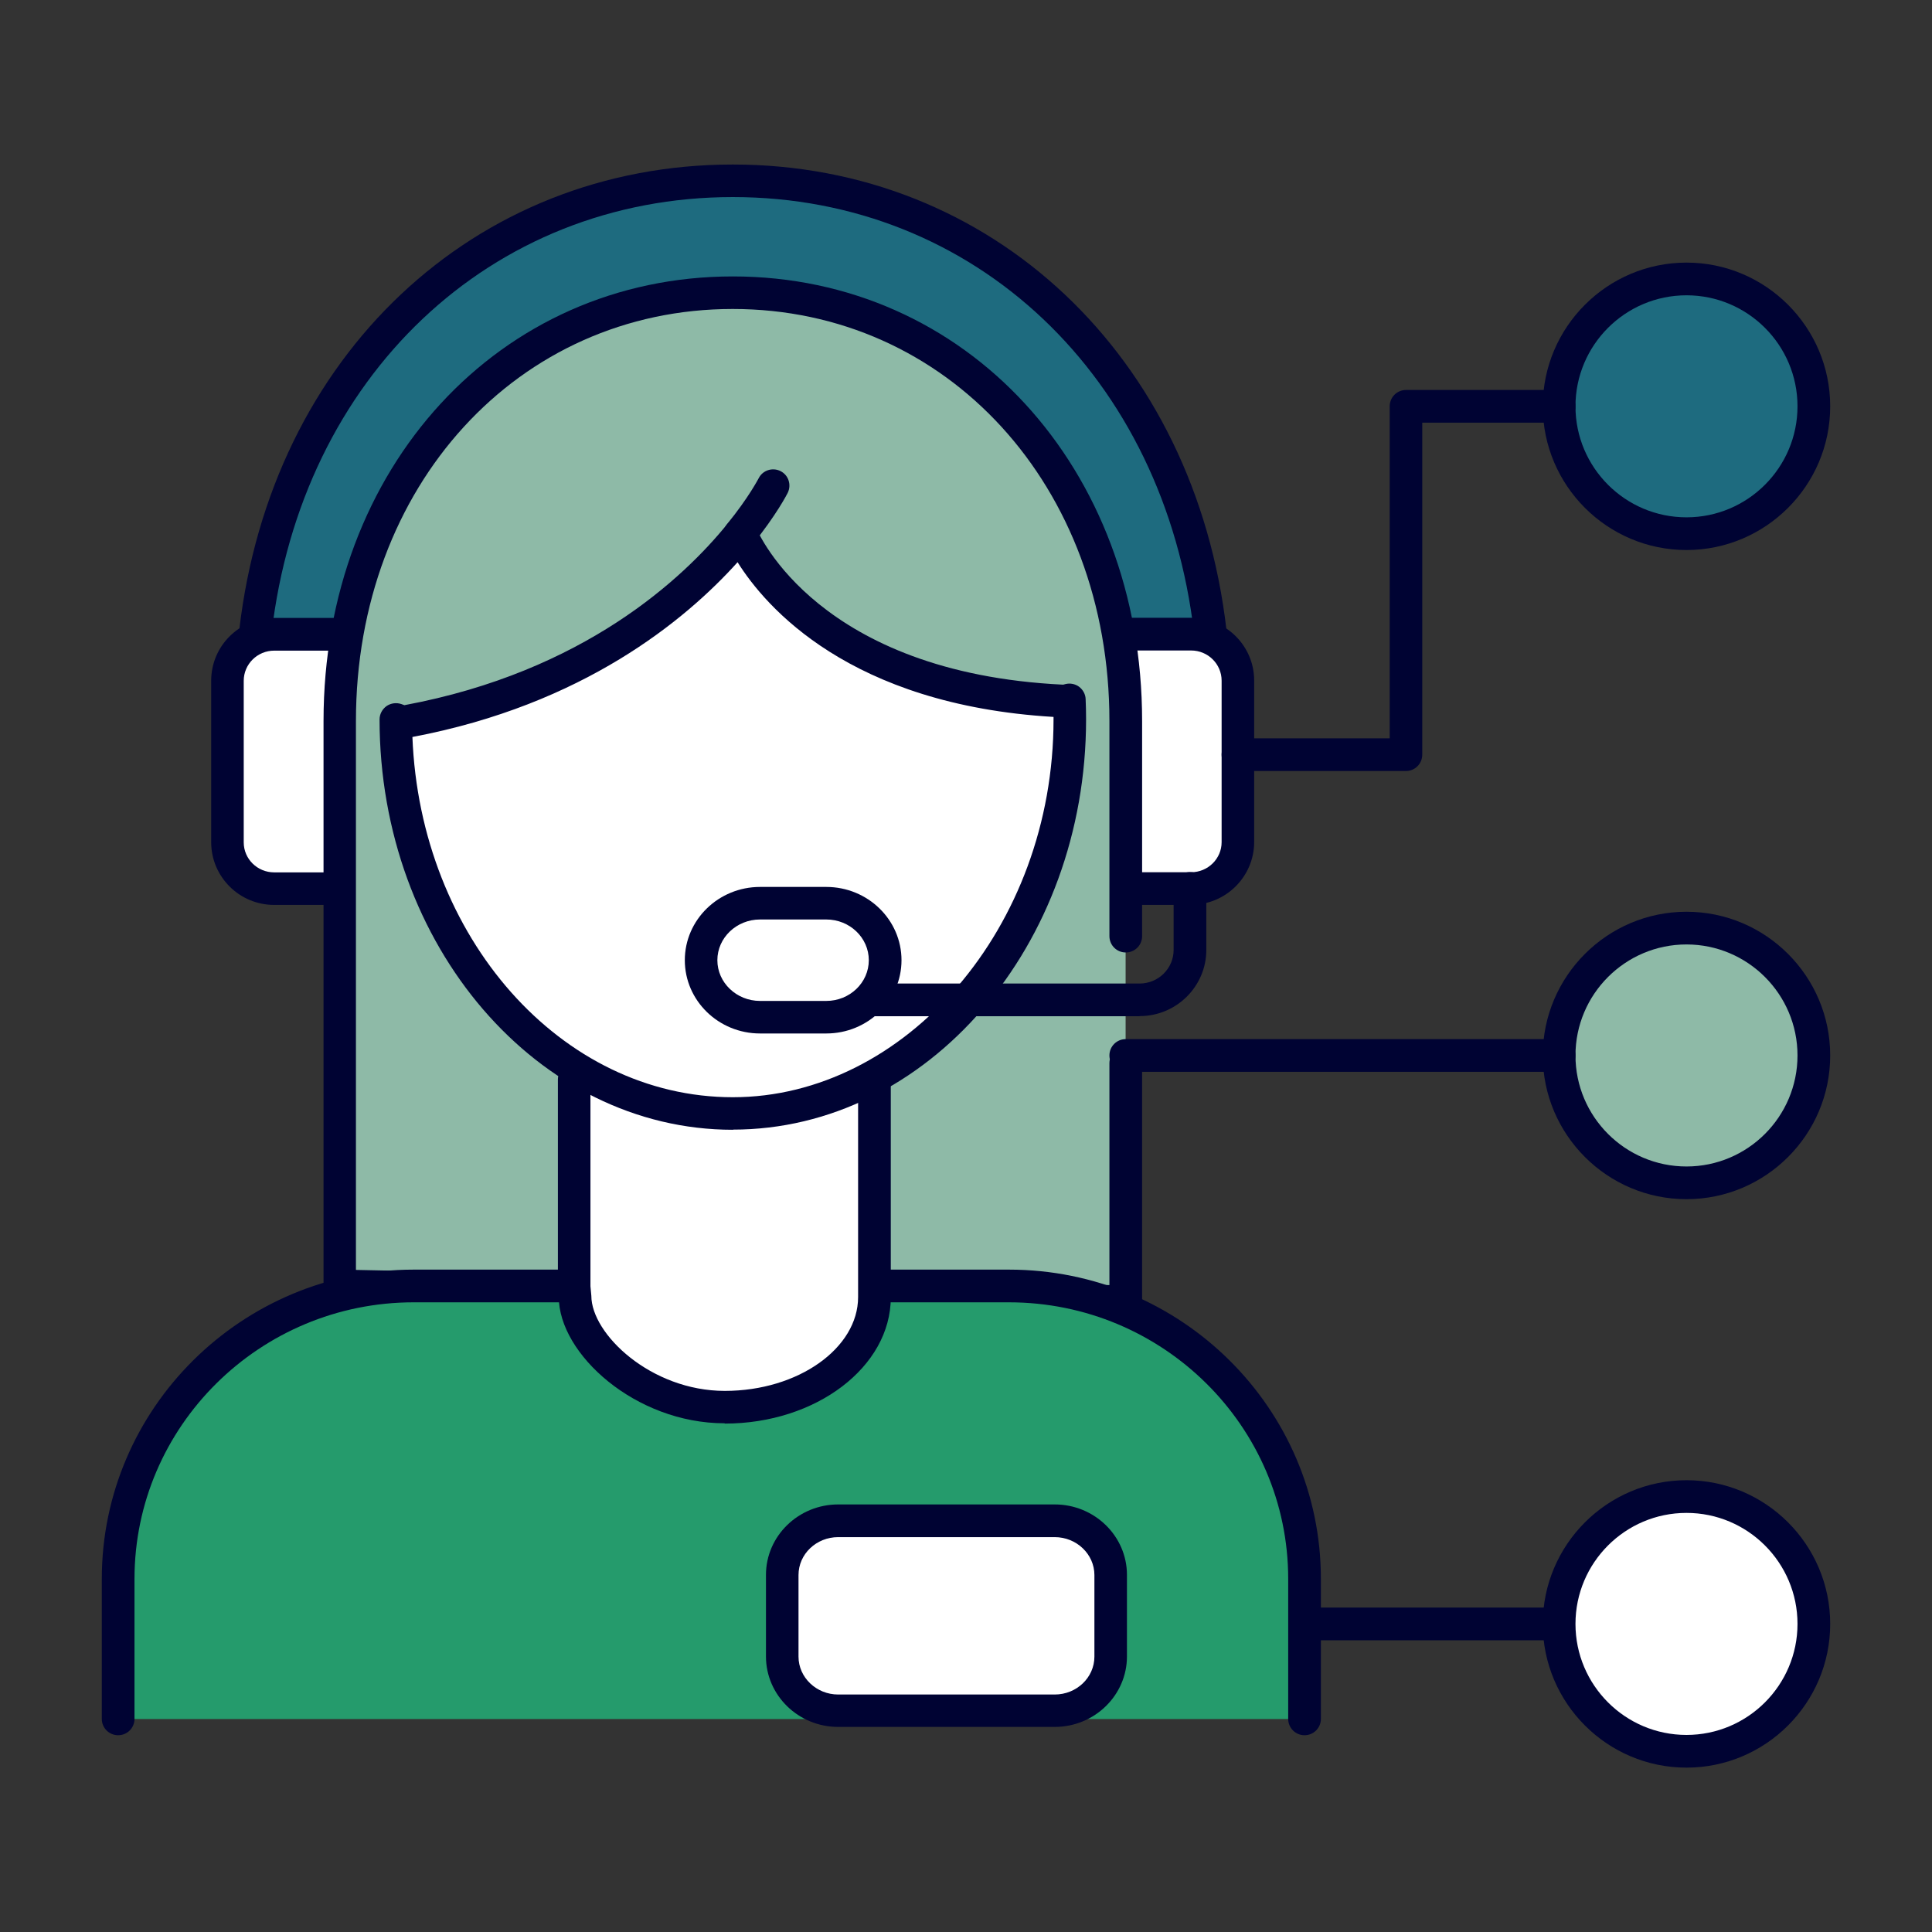 <?xml version="1.0" encoding="UTF-8"?><svg id="_レイヤー_2" xmlns="http://www.w3.org/2000/svg" viewBox="0 0 130 130"><rect x="0" y="0" width="130" height="130" fill="#333333" stroke="none"/><defs><style>.cls-1{fill:#8ebaa7;}.cls-1,.cls-2,.cls-3,.cls-4,.cls-5,.cls-6{stroke-width:0px;}.cls-2{fill:#000333;}.cls-3{fill:none;}.cls-4{fill:#259b6c;}.cls-5{fill:#1e6b7f;}.cls-6{fill:#fff;}</style></defs><g id="_レイヤー_1-2"><path class="cls-5" d="m17.18,42.5c2.1-18.2,15.69-30.35,32.13-30.35s30.04,12.16,32.13,30.38l-64.26-.03Z"/><path class="cls-2" d="m81.44,43.63c-.55,0-1.02-.41-1.09-.97-1.99-17.31-14.75-29.4-31.04-29.4s-29.04,12.08-31.04,29.38c-.07.6-.62,1.04-1.21.96-.6-.07-1.03-.61-.96-1.21,2.13-18.44,15.79-31.32,33.21-31.32s31.1,12.89,33.22,31.35c.07.6-.36,1.14-.96,1.21-.04,0-.09,0-.13,0Z"/><path class="cls-6" d="m22.59,42.68h-4.14c-1.74,0-3.15,1.4-3.15,3.12v10.87c0,1.72,1.41,3.12,3.15,3.12h4.14v-17.11Z"/><path class="cls-2" d="m22.59,60.89h-4.14c-2.34,0-4.24-1.89-4.24-4.22v-10.87c0-2.33,1.9-4.22,4.24-4.22h4.14c.61,0,1.1.49,1.1,1.1s-.49,1.1-1.1,1.1h-4.14c-1.13,0-2.05.91-2.05,2.03v10.87c0,1.12.92,2.02,2.05,2.02h4.14c.61,0,1.1.49,1.1,1.1s-.49,1.1-1.1,1.1Z"/><path class="cls-6" d="m76.02,42.68h4.14c1.74,0,3.15,1.4,3.15,3.12v10.87c0,1.72-1.41,3.12-3.15,3.12h-4.14v-17.11Z"/><path class="cls-2" d="m80.15,60.89h-4.14c-.61,0-1.1-.49-1.1-1.1s.49-1.1,1.1-1.1h4.14c1.13,0,2.05-.91,2.05-2.02v-10.87c0-1.12-.92-2.03-2.05-2.03h-4.14c-.61,0-1.1-.49-1.1-1.1s.49-1.1,1.1-1.1h4.14c2.34,0,4.24,1.89,4.24,4.22v10.87c0,2.32-1.9,4.22-4.24,4.22Z"/><path class="cls-1" d="m75.75,63v-14.47c0-17.08-11.84-28.83-26.45-28.83s-26.45,11.75-26.45,28.83v38.01l52.89,1.07v-24.6Z"/><path class="cls-2" d="m75.75,88.7h-.02l-52.89-1.07c-.6-.01-1.07-.5-1.07-1.1v-38.01c0-17.06,11.84-29.92,27.54-29.92s27.54,12.86,27.54,29.92v14.47c0,.61-.49,1.1-1.1,1.1s-1.1-.49-1.1-1.1v-14.47c0-15.81-10.9-27.73-25.35-27.73s-25.35,11.92-25.35,27.73v36.93l50.7,1.02v-14.93c0-.61.49-1.1,1.1-1.1s1.1.49,1.1,1.1v16.04c0,.29-.12.58-.33.78-.2.2-.48.31-.77.31Z"/><path class="cls-4" d="m87.78,115.67v-9.42c0-10.89-8.91-19.71-19.89-19.71H27.84c-10.99,0-19.89,8.82-19.89,19.71v9.42h79.83Z"/><path class="cls-2" d="m87.78,116.76c-.61,0-1.1-.49-1.1-1.1v-9.42c0-10.26-8.43-18.61-18.79-18.61H27.84c-10.36,0-18.79,8.35-18.79,18.61v9.42c0,.61-.49,1.1-1.1,1.1s-1.1-.49-1.1-1.1v-9.42c0-11.47,9.41-20.81,20.99-20.81h40.05c11.57,0,20.99,9.33,20.99,20.81v9.42c0,.61-.49,1.1-1.1,1.1Z"/><path class="cls-6" d="m58.84,72.63v14.64c0,3.99-4.52,7.4-10.08,7.4s-10.07-4.27-10.07-7.4l-.06-.73v-13.91h20.21Z"/><path class="cls-2" d="m48.76,95.77c-6.01,0-11.16-4.67-11.16-8.5l-.06-.64v-13.99c0-.61.49-1.1,1.09-1.1s1.1.49,1.1,1.1v13.91l.06.64c0,2.58,4.02,6.4,8.98,6.4s8.97-2.89,8.97-6.31v-.74s0-13.89,0-13.89c0-.61.49-1.1,1.1-1.1s1.1.49,1.1,1.1v14.65c0,4.67-5.02,8.49-11.17,8.49Z"/><path class="cls-2" d="m49.77,37.05c-.24,0-.49-.08-.69-.24-.47-.38-.54-1.07-.16-1.54,1.47-1.8,2.12-3.08,2.13-3.09.27-.54.93-.75,1.47-.48.54.27.75.93.48,1.47-.03.06-.75,1.48-2.38,3.49-.22.27-.53.4-.85.4Z"/><path class="cls-6" d="m49.86,35.93s4.22,10.46,21.79,11.24l.31-.08c.02.43.03.87.03,1.31,0,14.65-10.15,26.52-22.68,26.52s-22.68-11.87-22.68-26.52l.47.18c12.49-2.23,19.45-8.65,22.67-12.62l.09-.03Z"/><path class="cls-2" d="m49.31,76.02c-13.11,0-23.77-12.39-23.77-27.61,0-.36.18-.69.47-.9.29-.2.67-.25,1.01-.13l.19.07c12.11-2.25,18.8-8.58,21.72-12.18.14-.17.32-.29.53-.36.54-.17,1.21.08,1.42.61h0c.17.4,4.22,9.76,20.66,10.55l.15-.04c.32-.08.66-.01.92.18.26.2.43.5.44.83.02.45.03.9.03,1.36,0,15.23-10.67,27.61-23.77,27.61Zm-21.56-26.44c.52,13.48,9.99,24.25,21.56,24.25s21.58-11.41,21.58-25.42c0-.06,0-.12,0-.17-13.73-.82-19.38-7.41-21.26-10.41-3.5,3.89-10.38,9.59-21.88,11.76Z"/><path class="cls-2" d="m76.68,68.38h-21.44c-.61,0-1.1-.49-1.1-1.1s.49-1.1,1.1-1.1h21.44c1.26,0,2.29-1.01,2.29-2.26v-4.14c0-.61.49-1.1,1.1-1.1s1.1.49,1.1,1.1v4.14c0,2.45-2.01,4.45-4.48,4.45Z"/><path class="cls-6" d="m51.14,60.77h4.46c2.19,0,3.96,1.72,3.96,3.83s-1.77,3.83-3.96,3.83h-4.46c-2.19,0-3.96-1.72-3.96-3.83s1.77-3.83,3.96-3.83Z"/><path class="cls-2" d="m55.6,69.54h-4.46c-2.79,0-5.06-2.21-5.06-4.93s2.27-4.93,5.06-4.93h4.46c2.79,0,5.06,2.21,5.06,4.93s-2.27,4.93-5.06,4.93Zm-4.46-7.67c-1.58,0-2.87,1.23-2.87,2.74s1.29,2.74,2.87,2.74h4.46c1.58,0,2.86-1.23,2.86-2.74s-1.28-2.74-2.86-2.74h-4.46Z"/><path class="cls-6" d="m70.97,115.11h-14.57c-2.08,0-3.76-1.63-3.76-3.64v-5.49c0-2.01,1.68-3.64,3.76-3.64h14.57c2.08,0,3.76,1.63,3.76,3.64v5.49c0,2.01-1.68,3.64-3.76,3.64Z"/><path class="cls-2" d="m70.97,116.2h-14.57c-2.68,0-4.86-2.13-4.86-4.74v-5.49c0-2.61,2.18-4.74,4.86-4.74h14.57c2.68,0,4.86,2.13,4.86,4.74v5.49c0,2.61-2.18,4.74-4.86,4.74Zm-14.57-12.77c-1.47,0-2.67,1.14-2.67,2.55v5.49c0,1.4,1.2,2.55,2.67,2.55h14.57c1.47,0,2.67-1.14,2.67-2.55v-5.49c0-1.4-1.2-2.55-2.67-2.55h-14.57Z"/><path class="cls-5" d="m104.91,27.35c0,4.73,3.84,8.57,8.57,8.57s8.57-3.84,8.57-8.57-3.84-8.57-8.57-8.57-8.57,3.84-8.57,8.57Z"/><path class="cls-2" d="m113.48,37.01c-5.33,0-9.67-4.34-9.67-9.67s4.34-9.67,9.67-9.67,9.67,4.34,9.67,9.67-4.34,9.67-9.67,9.67Zm0-17.14c-4.12,0-7.47,3.35-7.47,7.47s3.35,7.47,7.47,7.47,7.47-3.35,7.47-7.47-3.35-7.47-7.47-7.47Z"/><path class="cls-2" d="m94.6,51.88h-11.3c-.61,0-1.1-.49-1.1-1.1s.49-1.1,1.1-1.1h10.21v-22.34c0-.61.49-1.1,1.1-1.1h10.3c.61,0,1.1.49,1.1,1.1s-.49,1.1-1.1,1.1h-9.21v22.34c0,.61-.49,1.1-1.1,1.1Z"/><path class="cls-2" d="m104.91,110.37h-17.12c-.61,0-1.1-.49-1.1-1.1s.49-1.1,1.1-1.1h17.12c.61,0,1.1.49,1.1,1.1s-.49,1.1-1.1,1.1Z"/><path class="cls-6" d="m104.91,109.27c0,4.73,3.84,8.57,8.57,8.57s8.57-3.84,8.57-8.57-3.84-8.57-8.57-8.57-8.57,3.84-8.57,8.57Z"/><path class="cls-2" d="m113.48,118.94c-5.33,0-9.67-4.34-9.67-9.67s4.34-9.67,9.67-9.67,9.67,4.34,9.67,9.67-4.34,9.67-9.67,9.67Zm0-17.14c-4.12,0-7.47,3.35-7.47,7.47s3.35,7.47,7.47,7.47,7.47-3.35,7.47-7.47-3.35-7.47-7.47-7.47Z"/><path class="cls-1" d="m104.91,71.02c0,4.73,3.84,8.57,8.57,8.57s8.57-3.84,8.57-8.57-3.84-8.57-8.57-8.57-8.57,3.84-8.57,8.57Z"/><path class="cls-2" d="m113.48,80.69c-5.33,0-9.67-4.34-9.67-9.67s4.34-9.67,9.67-9.67,9.67,4.34,9.67,9.67-4.34,9.67-9.67,9.67Zm0-17.14c-4.12,0-7.47,3.35-7.47,7.47s3.35,7.47,7.47,7.47,7.47-3.35,7.47-7.47-3.35-7.47-7.47-7.47Z"/><path class="cls-2" d="m104.91,72.12h-29.16c-.61,0-1.1-.49-1.1-1.1s.49-1.1,1.1-1.1h29.16c.61,0,1.1.49,1.1,1.1s-.49,1.1-1.1,1.1Z"/><rect class="cls-3" width="130" height="130"/></g></svg>